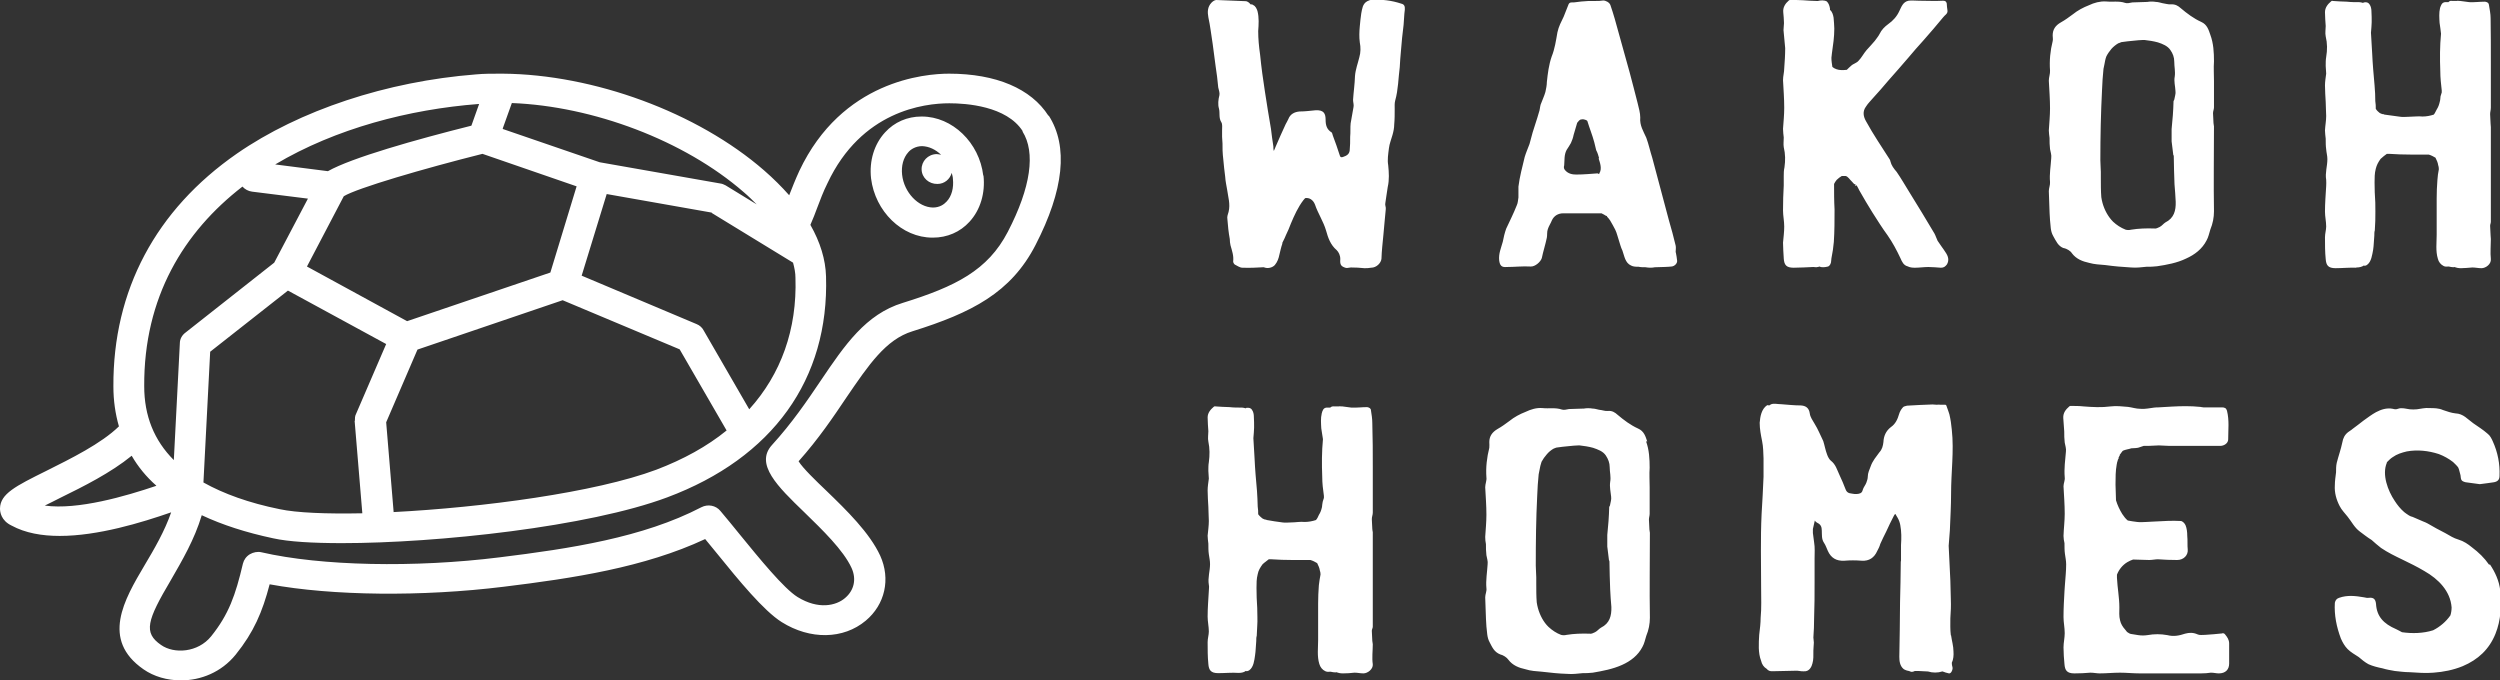 <?xml version="1.0" encoding="UTF-8"?>
<svg id="_レイヤー_2" data-name="レイヤー_2" xmlns="http://www.w3.org/2000/svg" viewBox="0 0 103.84 28.26">
  <rect x="0" y="0" width="103.84" height="28.26" fill="#333333" stroke="none"/>
  <defs>
    <style>
      .cls-1 {
        fill: #fff;
      }
    </style>
  </defs>
  <g id="_レイヤー_5" data-name="レイヤー_5">
    <path class="cls-1" d="M58.35.41c-.03.21-.03.42-.05.62-.05.37-.08.72-.11,1.08-.02.22-.04.46-.05.68-.06.46-.06.93-.19,1.39-.03.11-.02.24-.02.35,0,.21,0,.43-.02.64,0,.14-.03.29-.07.43-.05.19-.13.37-.15.56-.03.24-.07.48-.03.7.03.3.05.61-.02.91-.03.22-.07.44-.1.67-.02.08.03.16.02.24-.03.35-.07.71-.1,1.08-.03.32-.07.65-.08.99-.02.18-.21.37-.43.37-.1.02-.18.02-.28.02-.18-.02-.38-.03-.56-.03-.06,0-.15.03-.2.02-.21-.06-.26-.13-.24-.37,0-.16-.07-.29-.15-.37-.26-.22-.36-.52-.44-.81-.11-.38-.34-.72-.46-1.08-.08-.21-.25-.3-.41-.27-.03.03-.05.06-.07.08-.23.3-.38.64-.52.97-.06.16-.13.33-.21.49-.03.08-.07.16-.1.22-.02.03-.02.05-.04.08,0-.02-.01.05-.01.06-.05.14-.08.29-.12.45-.03.15-.08.3-.19.43-.1.11-.3.16-.46.09-.3.02-.59.03-.89.02-.1,0-.21-.08-.31-.13-.03-.02-.07-.08-.07-.13.03-.24-.05-.45-.11-.67-.02-.08-.03-.18-.03-.26-.05-.27-.08-.55-.1-.83-.02-.1.02-.2.05-.3.08-.32-.02-.62-.06-.92-.03-.18-.07-.35-.08-.53-.03-.24-.06-.49-.08-.73-.02-.13-.02-.24-.03-.37,0-.19,0-.38-.02-.57v-.27c0-.11.02-.25-.03-.33-.12-.19-.05-.38-.1-.57-.05-.17-.03-.37.02-.56.02-.1-.03-.21-.05-.32-.03-.3-.06-.59-.11-.89-.04-.3-.08-.61-.12-.91-.06-.37-.1-.75-.18-1.11-.04-.22-.04-.43.13-.61.05-.05.13-.11.2-.11.43.02.84.03,1.24.05.07.02.13.06.18.13.05,0,.08,0,.11.03.1.04.15.16.18.25.07.27.05.56.03.83,0,.32.03.64.08.99.05.51.12,1.02.2,1.53.08.51.16,1.03.25,1.54.03.24.06.49.1.73,0,.06,0,.13.02.19.03-.06.05-.13.08-.19.13-.3.26-.6.41-.92.03-.06.08-.14.11-.21.08-.21.25-.3.47-.32.23,0,.44-.03.66-.05.35-.02.42.14.42.4,0,.22.05.4.25.52.03.03.03.08.05.13.1.27.2.54.29.83.02.08.07.08.13.06.15-.05.26-.11.28-.27.02-.19.02-.38.02-.57.02-.19,0-.38.02-.56.04-.24.08-.46.12-.68.02-.09-.02-.19-.02-.29.02-.33.07-.65.08-.99.02-.27.12-.53.18-.78.06-.21.06-.41.02-.62-.03-.22-.02-.45,0-.67.02-.18.03-.35.06-.53.04-.19.05-.4.25-.51.06-.03.13-.06.2-.06.41-.02.82.03,1.21.16.13.03.16.11.15.25ZM56.95,17.04c-.02-.08-.07-.11-.16-.13-.21,0-.44.03-.66.02-.13-.02-.25-.03-.38-.05h-.05s-.07-.01-.08,0h-.18s-.1-.01-.15.02c-.01.02-.04.02-.04.03h-.15c-.13.01-.17.12-.2.24-.05.21-.03.41-.02.62.02.16.05.3.07.45-.05.52-.05,1.03-.03,1.56,0,.27.03.52.07.8v.08s-.03.11-.05.16c-.02.08-.02.16-.03.22-.03.13-.06.22-.13.33-.03.07-.06.14-.12.21-.15.05-.31.08-.47.08-.18-.02-.38.02-.56.02-.13,0-.24.02-.36,0-.23-.03-.44-.06-.65-.1-.03-.02-.05-.02-.08-.02-.05-.02-.08-.03-.11-.05-.06-.05-.12-.1-.17-.17,0-.1,0-.21-.02-.32,0-.21-.02-.43-.03-.65-.04-.44-.08-.89-.1-1.34-.02-.29-.03-.57-.05-.85.02-.16.02-.3.03-.44,0-.14,0-.3-.01-.45,0-.1-.02-.21-.08-.29-.05-.08-.13-.09-.23-.08t-.03.02s-.1-.03-.16-.03c-.17,0-.35,0-.51-.02-.2,0-.39-.02-.59-.03-.02-.01-.05,0-.07.02-.13.11-.25.25-.25.44s.02.38.03.57c0,.15-.03.29,0,.43.06.29.06.56.02.86-.02.11-.02.24-.02.36,0,.11.02.21.02.32-.02.16-.05.33-.05.49,0,.24.02.46.03.68,0,.21.02.4.02.59s-.03.4-.05.61c0,.11.02.22.03.33,0,.16,0,.3.02.44.02.14.05.27.05.41,0,.29-.1.57-.05.86.02.08,0,.17,0,.25-.02.35-.05.72-.05,1.07,0,.21.05.42.05.62,0,.14-.05.29-.05.44,0,.31,0,.6.03.91.02.25.1.38.41.38.28,0,.57-.03.85-.01.13,0,.23-.03.29-.08.05.02.1,0,.15-.03.18-.13.21-.41.24-.62.03-.19.03-.4.05-.6v-.02c0-.06,0-.13.02-.19,0-.13.02-.27.02-.4.02-.25,0-.51,0-.76-.02-.29-.03-.56-.03-.83,0-.19,0-.38.05-.57.03-.16.1-.27.2-.41.08-.08.18-.14.26-.21h.1c.29.02.59.03.88.03h.75c.1.03.2.08.28.13.05.1.1.21.11.3.02.06.03.11.03.17-.03.14-.05.3-.07.45-.02.26-.03.51-.03.76v1.51c0,.32-.05.68.05,1,.04.13.12.24.25.3.07.03.13.03.22.02.03,0,.06.02.1.02.05,0,.1.02.13,0,.08.03.17.05.28.05.17,0,.31-.01.48-.03.13,0,.24.03.37.03.18,0,.41-.18.39-.38-.04-.27,0-.56,0-.83,0-.05-.02-.1-.02-.14,0-.14-.02-.27-.02-.42,0-.06.04-.11.04-.17v-3.93s-.02-.08-.02-.13c0-.13-.02-.27-.02-.41,0-.1.04-.17.04-.27v-1.88c0-.6,0-1.21-.02-1.83,0-.19-.03-.37-.06-.56ZM74.09,10.74c.02.26.1.38.41.38.28,0,.54-.02.82-.03.05,0,.12.02.18,0,.01,0,.03,0,.07-.02.11.05.24.03.36,0,.08-.03.13-.14.13-.24,0-.03.01-.06.01-.1h0c.05-.24.08-.46.1-.68.03-.45.03-.91.03-1.35-.02-.36-.02-.72-.02-1.06.03-.06.06-.11.11-.17.07-.07.13-.11.21-.16h.16c.1.02.18.16.25.22.03.03.07.08.1.11.02,0,.03.02.07.03-.02.02-.02.04-.02.05,0,.01.02,0,.02,0t.02-.03s.02.03.03.03c.04.06.07.14.1.19.18.32.36.62.54.91.21.33.41.65.63.95.21.3.38.62.54.96.06.14.13.29.29.33.1.05.2.06.31.06.18,0,.38-.03.56-.03s.34.02.52.03c.12,0,.18-.05.25-.14.1-.18.05-.34-.06-.5-.1-.16-.23-.32-.33-.48-.05-.1-.08-.21-.13-.3-.34-.58-.7-1.16-1.05-1.73-.18-.29-.34-.57-.52-.83-.12-.14-.22-.27-.26-.44,0-.03-.02-.06-.03-.08-.33-.52-.68-1.03-.98-1.58-.11-.19-.16-.41,0-.62.08-.13.2-.24.29-.35.22-.24.43-.48.64-.73.28-.32.56-.63.83-.95.2-.24.41-.48.62-.71.28-.32.56-.64.82-.96.07-.1.2-.14.18-.29-.02-.09-.02-.19-.03-.29-.02-.07-.05-.11-.15-.11-.33.02-.67,0-1.01,0-.15,0-.3-.02-.43,0-.23.05-.29.25-.38.43-.1.22-.26.4-.46.54-.15.11-.28.24-.36.41-.05.1-.13.19-.2.29-.11.13-.23.26-.34.38-.12.14-.21.32-.33.44-.08.1-.23.13-.31.21-.07.06-.12.11-.18.17-.08.01-.15.01-.23.01-.13,0-.28-.05-.37-.13-.02-.13-.04-.25-.04-.38,0-.06.02-.11.02-.18.05-.35.1-.68.1-1.03,0-.16-.02-.3-.03-.46-.02-.11-.05-.24-.15-.32v-.06c-.02-.11-.05-.21-.13-.29-.11-.06-.26-.05-.37-.02h-.06c-.2,0-.38-.02-.56-.03-.18,0-.35-.02-.53-.02-.02,0-.03.02-.06.03-.15.13-.25.29-.23.49.02.14.02.29.03.45,0,.09-.02.19-.02.29.02.25.05.51.07.75,0,.29-.02.56-.04.84,0,.16-.05.32-.05.49.02.38.05.76.05,1.15,0,.29-.03.59-.05.87,0,.13.02.25.03.36,0,.15-.02.27,0,.4.07.29.07.56.03.84-.03.13-.03.25-.03.37v.38c-.02.33-.03.7-.03,1.04,0,.22.05.44.05.67s-.03.44-.05.67c0,.22.02.43.03.64ZM40.85,7.29c.08.73-.13,1.43-.58,1.92-.39.43-.93.66-1.52.66h-.02c-1.27,0-2.38-1.09-2.55-2.46-.08-.73.13-1.42.58-1.91.39-.43.93-.66,1.51-.66h.02c1.27,0,2.39,1.09,2.55,2.45ZM39.58,7.43c0-.08-.03-.17-.05-.25-.07.26-.3.46-.59.46-.35.01-.65-.25-.66-.6-.01-.34.26-.63.62-.64.07,0,.13.02.19.03-.23-.22-.5-.35-.79-.36-.26,0-.47.13-.57.25-.21.23-.3.57-.26.94.08.73.67,1.35,1.28,1.36h0c.28,0,.46-.13.57-.25.21-.22.3-.57.26-.94ZM43.56,4.8c.82,1.28.63,3.09-.55,5.38-1.02,1.98-2.65,2.81-5.11,3.58-1.11.34-1.82,1.4-2.73,2.73-.55.82-1.17,1.74-2,2.67.18.29.73.82,1.15,1.22.85.82,1.8,1.75,2.24,2.7.44.97.2,2.03-.6,2.7-.93.78-2.31.8-3.49.06-.75-.47-1.78-1.73-2.68-2.84-.18-.22-.34-.42-.5-.61-2.52,1.18-5.5,1.63-8.36,1.98-3.4.42-7.12.38-9.73-.1-.3,1.15-.66,1.99-1.41,2.92-.6.74-1.46,1.07-2.27,1.07-.58,0-1.13-.16-1.56-.46-1.77-1.23-.81-2.88.05-4.33.4-.67.83-1.41,1.1-2.19-1.24.43-3.04.98-4.63.98-.74,0-1.43-.12-2-.43C.04,21.62,0,21.26,0,21.12c.01-.61.65-.93,1.92-1.56,1.02-.51,2.28-1.13,3.02-1.85-.15-.52-.23-1.07-.23-1.66-.02-3.99,1.76-7.33,5.13-9.67,2.6-1.8,6.22-3,9.93-3.29.32-.03.65-.03.97-.03.05,0,.1,0,.15,0,3.76.03,8.07,1.6,10.85,4.02.39.34.73.68,1.04,1.03.13-.33.25-.64.42-1.01,1.77-3.75,5.21-4.04,6.22-4.04,1.95,0,3.41.62,4.13,1.75ZM29.56,8.83l-4.36-.77-1.04,3.39,4.77,2.01c.13.05.24.15.3.27l1.89,3.27c1.32-1.46,1.99-3.32,1.92-5.46,0-.2-.04-.41-.1-.63l-3.37-2.06ZM16.34,21.26s0,0,0,.01c3.69-.19,8.38-.81,10.92-1.76,1.13-.43,2.11-.97,2.92-1.63l-1.95-3.37-4.86-2.04-6.03,2.05-1.3,3.02.31,3.73ZM14.74,17.48c0-.1,0-.2.05-.29l1.25-2.9-4.08-2.22-3.23,2.54-.28,5.43c.84.47,1.89.85,3.17,1.11.7.15,1.94.2,3.43.17l-.32-3.84ZM20.89,5.36l4.02,1.38,5,.88c.08.01.16.04.23.08l1.29.79c-.17-.17-.34-.34-.54-.51-2.47-2.15-6.26-3.57-9.63-3.7l-.38,1.06ZM20.04,6.39c-2.43.61-5.2,1.42-5.76,1.76l-1.53,2.92,4.16,2.27,5.95-2.02,1.09-3.58-3.91-1.35ZM11.43,6.83l2.19.28c.99-.56,3.65-1.31,5.96-1.89l.32-.9s-.02,0-.03,0c-2.86.22-5.92,1.01-8.44,2.51ZM6.49,20.17c-.42-.37-.76-.79-1.02-1.24-.87.71-2.01,1.28-2.97,1.75-.2.1-.43.22-.64.32,1.37.19,3.36-.39,4.63-.82ZM7.22,19.11l.25-4.85c0-.18.09-.34.24-.45l3.68-2.9,1.4-2.66-2.32-.29c-.16-.02-.3-.1-.4-.21-2.43,1.88-4.1,4.59-4.08,8.29,0,1.23.41,2.25,1.23,3.07ZM42.48,5.45c-.67-1.05-2.36-1.16-3.05-1.16-1.05,0-3.65.32-5.06,3.32-.18.36-.3.69-.43,1.03-.08.22-.17.45-.28.7.41.72.63,1.44.65,2.14.13,4.27-2.21,7.54-6.6,9.18-3.26,1.22-9.54,1.9-13.51,1.9-1.22,0-2.22-.06-2.85-.2-1.13-.24-2.12-.56-2.97-.96-.3,1.01-.82,1.89-1.28,2.69-1,1.69-1.15,2.19-.41,2.7.54.38,1.53.32,2.08-.36.73-.91,1.01-1.7,1.32-3.02.04-.16.14-.3.29-.39.14-.08.32-.12.48-.08,2.47.57,6.36.65,9.89.21,2.92-.36,5.96-.82,8.38-2.08.27-.14.6-.08.79.15.24.28.53.64.84,1.02.76.93,1.8,2.21,2.37,2.56.86.53,1.6.36,1.97.04.38-.32.48-.79.27-1.25-.34-.74-1.21-1.58-1.97-2.32-1.1-1.06-2.05-1.99-1.34-2.78.84-.92,1.47-1.85,2.03-2.68,1-1.48,1.87-2.76,3.41-3.23,2.19-.68,3.53-1.35,4.36-2.95.96-1.85,1.16-3.3.61-4.17ZM68.37,18.33c.13.35.15.73.15,1.1-.02.27,0,.54,0,.81v1.1c0,.08-.03.16-.03.24,0,.13.02.27.02.41,0,.05.02.1.02.14,0,1.18-.02,2.35,0,3.53,0,.25-.05.51-.15.75-.05.16-.08.32-.16.46-.18.35-.49.59-.85.75-.38.17-.8.25-1.21.32-.15.02-.29.02-.42.02-.21.02-.43.05-.64.03-.36-.01-.71-.05-1.06-.09-.23-.02-.46-.03-.67-.1-.28-.06-.54-.16-.72-.4-.06-.09-.21-.19-.34-.22-.25-.1-.33-.3-.44-.51-.11-.2-.1-.43-.13-.65-.03-.4-.03-.81-.05-1.21,0-.13.07-.25.05-.38-.03-.33.03-.65.05-.99.02-.13-.03-.25-.05-.38-.02-.16-.02-.3-.02-.46-.02-.09-.03-.2-.03-.3.02-.32.05-.62.05-.92,0-.38-.03-.76-.05-1.14,0-.14.07-.29.05-.41-.03-.42.02-.83.12-1.23.01-.08,0-.16,0-.24,0-.24.12-.41.34-.54.18-.1.34-.22.49-.33.21-.17.44-.29.67-.38.23-.11.46-.18.71-.16.26.03.54-.03.8.06.08.03.2,0,.3-.02.21,0,.41-.02.62-.02.11-.02.24-.02.36,0,.08,0,.18.03.27.05.13.01.24.06.36.05.18-.02.3.06.41.16.26.22.54.43.85.57.25.11.31.33.38.54ZM66.76,22.73v-.51c.04-.38.07-.76.08-1.16,0-.02.03-.05.03-.06.02-.13.07-.25.05-.37-.02-.21-.07-.4-.04-.61.04-.21-.02-.41-.02-.62,0-.17-.06-.33-.16-.48-.12-.18-.33-.25-.53-.32-.18-.05-.38-.08-.56-.1h-.05c-.13,0-.26.02-.39.03-.18.02-.34.03-.52.06-.04.01-.08.03-.13.05-.1.06-.2.14-.28.24-.08.09-.15.19-.21.3-.02.06-.03.11-.05.17-.02.08-.05.24-.07.35-.03.29-.05.59-.06.88-.05.97-.06,1.94-.06,2.91,0,.17.02.33.02.49v.25c0,.27,0,.54.02.79.01.08.03.16.05.24.08.29.23.58.44.78.15.14.33.26.52.33.08.02.15.02.23,0,.31-.05.62-.06.95-.05.08.02.16-.03.23-.06.1-.05.16-.14.25-.19.36-.18.44-.49.43-.86-.02-.24-.04-.48-.05-.73-.02-.38-.02-.76-.03-1.14,0-.02,0-.05-.02-.07-.02-.19-.05-.38-.07-.57ZM81.03,26.39c-.03-.24-.02-.48-.02-.71.02-.27.03-.52.02-.78,0-.25-.02-.53-.02-.78-.02-.48-.05-.97-.07-1.45.02-.22.03-.44.05-.65.02-.51.05-1.02.05-1.51,0-.45.03-.88.05-1.32.02-.44.03-.89-.02-1.34-.02-.22-.05-.43-.1-.64-.03-.09-.06-.19-.1-.29-.02-.05-.02-.1-.07-.11h-.23s-.05-.01-.1,0h-.05s-.1-.01-.15-.01c-.36.01-.71.03-1.06.05-.07.02-.15.03-.18.08-.07.08-.12.17-.15.27-.06.21-.15.41-.34.54-.21.16-.3.38-.31.62-.02.16-.05.3-.17.43-.13.18-.28.35-.36.58-.05.14-.12.27-.12.43,0,.08-.03.17-.06.25-.03.09-.12.19-.15.3-.03.14-.13.16-.25.17h-.08c-.15-.03-.31,0-.38-.19-.08-.21-.16-.4-.26-.61-.1-.21-.15-.43-.36-.59-.06-.05-.12-.16-.15-.25-.07-.18-.1-.37-.16-.56-.12-.24-.21-.48-.36-.72-.08-.14-.18-.27-.2-.43-.03-.22-.16-.32-.38-.33-.26,0-.54-.03-.8-.05-.15,0-.33-.05-.44.01-.03.02-.05.03-.08.05,0-.02-.02-.02-.02-.02h-.05c-.24.16-.29.48-.31.73,0,.26.05.51.1.76.05.24.05.48.06.72v.76c-.02.53-.05,1.04-.08,1.54-.05,1.03-.02,2.07-.02,3.09,0,.41.02.81-.02,1.23,0,.22-.03.46-.06.71-.02.35-.05.75.08,1.08.03.14.11.26.23.33.06.08.15.11.26.1.31,0,.63-.02.92-.02h.1c.11.02.23.03.34.02.16-.02.25-.19.28-.32.05-.16.04-.35.04-.51v-.03c0-.11.02-.24.02-.33,0-.08-.02-.14-.02-.21h0c.02-.27.03-.52.03-.78.02-.51.02-1.02.02-1.53v-.97c0-.22.02-.45-.02-.68-.02-.13-.03-.26-.05-.38v-.17c.03-.11.05-.24.08-.35.03.05.07.08.11.1.13.06.18.16.18.32.01.17-.02.35.1.52.06.09.1.21.15.32.13.29.35.43.69.41.23-.02.47-.02.72,0,.31.02.52-.13.64-.4.05-.09.1-.19.13-.3.08-.17.16-.35.25-.52.1-.22.2-.43.31-.64.02-.03.03-.07.07-.08.03.05.05.1.08.14.06.1.1.21.12.32.05.27.05.54.03.83v.64s-.01.05-.01.06v.03c0,.54-.02,1.1-.03,1.64,0,.75-.02,1.51-.03,2.27,0,.17.02.38.18.51.03.02.05.03.1.05.05.02.08.02.12.03.05.02.11.05.16.03.03,0,.06-.03.1-.03h.13c.13,0,.26.02.4.02.19.06.41.06.59,0h.02c.08.03.16.06.26.08.1.02.17-.18.15-.25-.02-.06-.03-.13-.03-.19.07-.14.08-.32.07-.47,0-.22-.07-.45-.1-.67ZM85.72,10.31c-.24-.09-.32-.3-.44-.51-.12-.21-.1-.43-.13-.65-.03-.4-.03-.81-.05-1.21,0-.13.06-.25.05-.38-.03-.34.03-.65.05-.99.02-.13-.03-.26-.05-.38-.02-.16-.02-.3-.02-.46-.01-.1-.03-.21-.03-.31.02-.32.05-.62.05-.92,0-.38-.03-.76-.05-1.15,0-.14.06-.29.05-.42-.03-.41.01-.83.11-1.22.02-.08,0-.16,0-.24,0-.24.11-.41.34-.54.18-.1.34-.22.49-.33.21-.17.44-.29.67-.38.23-.11.46-.17.71-.16.26.03.54-.03.8.06.08.03.2,0,.3-.02.21,0,.41-.02.62-.02.11-.02.24-.02.36,0,.08,0,.18.03.26.05.13.02.25.06.36.05.18-.01.3.06.41.16.26.22.54.43.85.57.25.11.31.34.38.54.13.35.15.73.15,1.1-.02.27,0,.54,0,.81v1.1c0,.08-.04.16-.04.24,0,.13.02.27.02.41,0,.05.02.1.02.14,0,1.18-.02,2.36,0,3.53,0,.25-.05.51-.15.75-.05.16-.08.32-.16.46-.18.35-.49.59-.85.75-.37.18-.8.26-1.21.32-.15.02-.29.02-.43.02-.21.02-.42.05-.64.03-.36-.02-.71-.05-1.07-.1-.23-.02-.46-.03-.67-.09-.28-.06-.54-.16-.72-.4-.06-.1-.21-.19-.35-.22ZM87.24,6.65c0,.17.02.33.02.49v.25c0,.27,0,.54.02.8.01.08.03.16.05.24.08.29.23.57.44.78.15.14.32.25.52.33.08.02.15.02.23,0,.31-.05.62-.06.95-.05.08.02.16-.03.23-.06.1-.05.16-.14.24-.19.36-.18.44-.49.43-.86-.01-.24-.03-.48-.05-.73-.02-.38-.02-.76-.03-1.15,0-.02,0-.05-.02-.06-.02-.19-.05-.38-.07-.57v-.51c.04-.38.07-.76.08-1.16,0-.01.03-.05.03-.06.02-.13.07-.25.05-.36-.01-.21-.07-.4-.03-.6.03-.21-.02-.41-.02-.62,0-.18-.06-.34-.16-.48-.11-.17-.33-.26-.52-.32-.18-.05-.38-.08-.56-.1h-.05c-.13,0-.26.02-.39.03-.18.02-.34.03-.52.06-.03.02-.08.03-.13.05-.1.06-.2.14-.28.23-.08.1-.15.19-.21.31-.02.06-.04.11-.05.17-.01.08-.05.24-.07.35-.03.29-.05.59-.06.87-.05.97-.07,1.94-.07,2.91ZM69.61,10.5c.02.11.04.21.05.32.02.11-.1.24-.23.25-.18.02-.38.02-.67.03h-.02c-.13.03-.28.02-.39,0-.1,0-.2,0-.29-.02-.1,0-.22,0-.31-.05-.25-.11-.28-.4-.36-.62-.07-.14-.1-.28-.15-.43-.05-.14-.08-.3-.15-.44-.07-.13-.13-.25-.21-.38-.04-.06-.08-.11-.13-.16v-.02s-.03-.02-.05-.02c-.05-.03-.11-.07-.18-.1h-1.59c-.21,0-.38.1-.47.29-.05.13-.13.24-.17.37-.04.11-.02.24-.04.35-.06.29-.15.56-.21.85-.05.16-.28.36-.46.35-.34-.02-.67.02-1,.02-.21.02-.28-.06-.31-.27-.03-.29.08-.52.15-.78.03-.17.08-.37.14-.54.15-.32.31-.64.44-.97.05-.1.05-.22.07-.33v-.45c.05-.41.16-.81.26-1.23.05-.17.13-.35.2-.54.05-.16.08-.32.13-.48.08-.27.18-.54.26-.83.04-.1.04-.21.07-.32.06-.17.15-.35.2-.53.03-.14.06-.28.06-.41.04-.37.08-.71.2-1.06.13-.32.18-.67.24-1.01.05-.24.16-.44.26-.65l.19-.48c.04-.13.13-.11.23-.11.21-.03.41-.05.62-.06h.29c.1,0,.2,0,.31-.02.11,0,.26.08.3.19.06.19.13.38.18.57.21.75.41,1.48.62,2.23.11.43.23.86.33,1.27.05.21.11.41.11.6-.03.33.13.57.25.84.1.27.16.56.25.84.23.86.46,1.73.69,2.59.1.35.2.7.28,1.05.02.08,0,.19,0,.27ZM66.42,6.57c-.03-.11-.06-.22-.12-.33-.03-.11-.05-.22-.08-.33-.08-.3-.2-.59-.29-.89-.02,0-.02-.02-.04-.03-.06-.02-.13-.05-.2-.03-.08,0-.13.08-.18.14-.05.17-.1.33-.15.51-.02.11-.06.22-.11.33-.05.1-.12.19-.18.29-.11.21-.08.43-.1.64-.02.06-.02.13.03.19.13.16.31.19.47.19.31,0,.61-.03.9-.05v.02h.06v-.02c.12-.19.03-.43-.03-.62ZM92.3,26.31c-.23.02-.48.05-.71.06-.11,0-.23.02-.31-.02-.18-.08-.34-.08-.52-.03-.24.08-.47.13-.74.06-.28-.05-.54-.05-.82,0-.13.02-.26.02-.39,0-.1-.02-.21-.03-.31-.05-.05-.01-.1-.05-.15-.08-.02-.03-.05-.06-.08-.1-.1-.11-.18-.24-.21-.38-.05-.18-.03-.37-.03-.54,0-.41-.08-.81-.1-1.23v-.13c.08-.21.23-.4.43-.52.08-.05.16-.08.24-.11.21,0,.44.02.67.02.13,0,.25-.03.36-.03.26.02.54.03.8.03.28,0,.46-.21.44-.43-.02-.19,0-.38-.02-.57,0-.16-.02-.32-.07-.44-.03-.08-.13-.18-.2-.18-.34-.02-.7,0-1.05.02-.13,0-.26.02-.38.02-.13,0-.24.02-.38,0-.13-.02-.26-.03-.39-.06-.1-.08-.16-.17-.23-.27-.11-.18-.2-.37-.26-.57,0-.22-.02-.45-.02-.65,0-.29,0-.57.05-.84,0-.03.02-.06.02-.1,0-.02.02-.03.02-.05v-.02s.02-.06.04-.08v-.05s.02-.01.02-.03c.02-.02.03-.05.03-.08l.02-.02s.02-.02.02-.03.04-.05.04-.05c.02-.03.03-.05.05-.06.11-.05.23-.06.35-.1.11-.01.26,0,.36-.05.05-.02.1-.03.15-.05h.19c.15,0,.3-.02.44-.02s.29.02.44.02h2.11c.16,0,.33-.11.33-.27,0-.4.05-.79-.05-1.19-.03-.11-.1-.14-.21-.14h-.77c-.05,0-.1-.02-.13-.02-.2-.02-.4-.03-.61-.03-.38,0-.76.03-1.13.05-.05,0-.11,0-.18.01-.18.02-.38.07-.57.05-.17,0-.35-.06-.51-.08-.24-.02-.49-.05-.72-.02-.38.05-.75.03-1.13,0-.18-.02-.36-.02-.54-.02-.01,0-.03,0-.05.02-.15.13-.26.27-.25.48.02.19.02.37.04.56,0,.16,0,.3.02.46.02.13.07.25.05.38-.03.35-.08.7-.05,1.06.02.13-.05.25-.05.38.02.38.05.76.05,1.14,0,.3-.04.61-.05.92,0,.1.02.21.04.3,0,.16,0,.31.02.45.02.14.05.29.05.43,0,.27-.03.56-.05.83,0,.09-.02.19-.02.29-.02.35-.04.71-.04,1.07,0,.22.05.44.05.67,0,.19-.05.4-.05.59,0,.24.02.48.04.7.02.25.1.38.41.38.23,0,.44-.01.67-.03.13,0,.26.03.38.03.28,0,.56-.03.85-.03.26,0,.54.03.82.03h2.54c.15,0,.28-.01.41-.03.12,0,.23.03.33.03.28,0,.43-.16.43-.41v-.83c0-.16-.08-.27-.17-.38-.02-.03-.06-.05-.1-.05ZM103.39,23.46c-.2-.29-.44-.52-.72-.73-.16-.13-.33-.25-.56-.32-.18-.05-.36-.16-.53-.26-.26-.13-.51-.27-.75-.41-.07-.03-.11-.06-.18-.08-.15-.06-.29-.13-.44-.19-.05-.01-.1-.03-.15-.06-.08-.05-.15-.1-.2-.14-.16-.14-.28-.29-.39-.46-.29-.43-.54-1.1-.33-1.59v-.02s.03-.02.03-.03c.06-.06.13-.13.21-.18.18-.13.38-.19.59-.24.44-.08.9-.03,1.33.11.21.08.41.19.59.33.06.06.15.14.21.22.05.09.06.21.1.33.02.19.02.24.21.29.2.03.39.05.59.08.22-.03.41-.05.59-.08.16-.03.23-.11.23-.27.02-.49-.07-.97-.28-1.43-.05-.11-.11-.24-.22-.32-.18-.16-.39-.29-.59-.43-.23-.16-.41-.4-.74-.41-.18-.02-.34-.08-.52-.14-.18-.08-.37-.08-.57-.08-.16-.02-.34.03-.51.05-.1.01-.2.01-.3,0-.16-.02-.33-.08-.49-.02-.07.03-.15.02-.21,0-.26-.05-.49.03-.7.14-.18.1-.34.22-.52.35-.15.11-.3.24-.46.35-.05.05-.12.08-.18.13-.14.11-.21.25-.24.43-.06.29-.16.56-.23.84-.03.13-.03.27-.03.4-.02.18-.05.35-.05.54-.02.3.06.59.2.86.08.16.22.3.33.44.17.21.28.45.51.62.15.11.31.24.49.35.12.11.25.22.39.33.28.19.57.33.88.48.29.14.62.3.92.48.58.33,1.08.83,1.13,1.51,0,.11-.02.24-.05.33-.18.26-.44.48-.72.62-.41.13-.87.14-1.29.08-.08-.05-.16-.08-.25-.13-.51-.22-.8-.52-.83-1.05-.02-.19-.1-.27-.29-.25-.07.01-.13,0-.21-.02-.35-.06-.69-.1-1.03.02-.1.03-.16.1-.18.21-.03.51.07,1,.25,1.48.07.16.16.32.28.44.13.13.29.22.46.33.13.11.26.22.41.3.18.08.38.13.58.17.16.05.34.08.51.11.19.02.41.05.61.05.32.02.67.05,1,.02.41-.03.82-.11,1.21-.27.64-.27,1.1-.7,1.36-1.34.23-.57.26-1.19.2-1.81-.05-.4-.21-.75-.43-1.08ZM97.88,11.11c.13,0,.23-.03.3-.08.05.02.1,0,.14-.03.18-.13.21-.42.25-.62.03-.19.03-.4.05-.6v-.02c0-.06,0-.13.02-.19,0-.13.02-.27.02-.4.01-.25,0-.51,0-.76-.02-.29-.03-.56-.03-.83,0-.19,0-.38.05-.57.04-.16.1-.27.2-.41.08-.08.18-.15.26-.21h.1c.29.02.59.03.88.03h.76c.1.03.2.08.28.13.05.1.1.21.11.3.02.06.03.11.03.18-.03.14-.05.3-.06.45-.02.25-.03.51-.03.76v1.51c0,.32-.05.68.05,1,.03.13.12.24.24.3.06.03.13.03.21.02.03,0,.07.02.1.02.05,0,.1.02.13,0,.08.03.17.05.28.05.16,0,.31-.02.47-.03.13,0,.25.03.38.03.18,0,.41-.17.39-.38-.03-.27,0-.56,0-.83,0-.05-.01-.09-.01-.14,0-.14-.02-.27-.02-.41,0-.06.03-.11.03-.17v-3.93s-.01-.08-.01-.13c0-.13-.02-.27-.02-.41,0-.09.03-.17.03-.27v-1.88c0-.6,0-1.21-.01-1.83,0-.19-.04-.37-.07-.56-.01-.08-.06-.11-.16-.13-.22,0-.44.03-.65.02-.13-.02-.25-.03-.38-.05h-.05s-.07-.02-.08,0h-.18c-.05,0-.1-.02-.15.02-.02.02-.03.02-.03.03h-.15c-.13.02-.16.13-.2.24-.05.21-.03.42-.02.62.02.16.05.31.06.45-.05.52-.05,1.03-.03,1.56,0,.27.03.53.06.8v.08s-.03.11-.05.16c-.01.08-.01.16-.03.22-.03.13-.06.22-.13.33-.04.06-.06.14-.12.21-.15.05-.31.08-.47.08-.18-.02-.38.01-.56.01-.13,0-.25.02-.36,0-.23-.03-.44-.06-.66-.09-.03-.02-.05-.02-.08-.02-.05-.01-.08-.03-.12-.05-.06-.05-.11-.09-.16-.17,0-.1,0-.21-.02-.32,0-.21-.01-.43-.03-.65-.04-.45-.08-.89-.1-1.34-.02-.29-.03-.57-.05-.85.02-.16.02-.3.03-.44,0-.14,0-.3-.01-.45,0-.09-.02-.21-.08-.29-.05-.08-.13-.1-.23-.08t-.04.02s-.1-.03-.16-.03c-.16,0-.34,0-.51-.02-.2,0-.39-.02-.59-.03-.02-.02-.05,0-.07.02-.13.11-.25.25-.25.45s.02.38.03.57c0,.14-.03.29,0,.43.07.29.07.56.02.86-.02.11-.02.24-.02.37,0,.11.02.2.02.32-.02.16-.05.33-.05.49,0,.24.02.46.03.68,0,.21.02.4.02.59s-.04.4-.05.6c0,.11.02.22.03.34,0,.16,0,.3.02.44.01.14.05.27.05.41,0,.29-.1.57-.05.86.01.08,0,.18,0,.26-.02.35-.05.71-.05,1.06,0,.21.05.41.05.62,0,.14-.05.29-.05.45,0,.3,0,.6.03.9.02.26.1.38.41.38.28,0,.57-.03.85-.02Z"/>
  </g>
</svg>